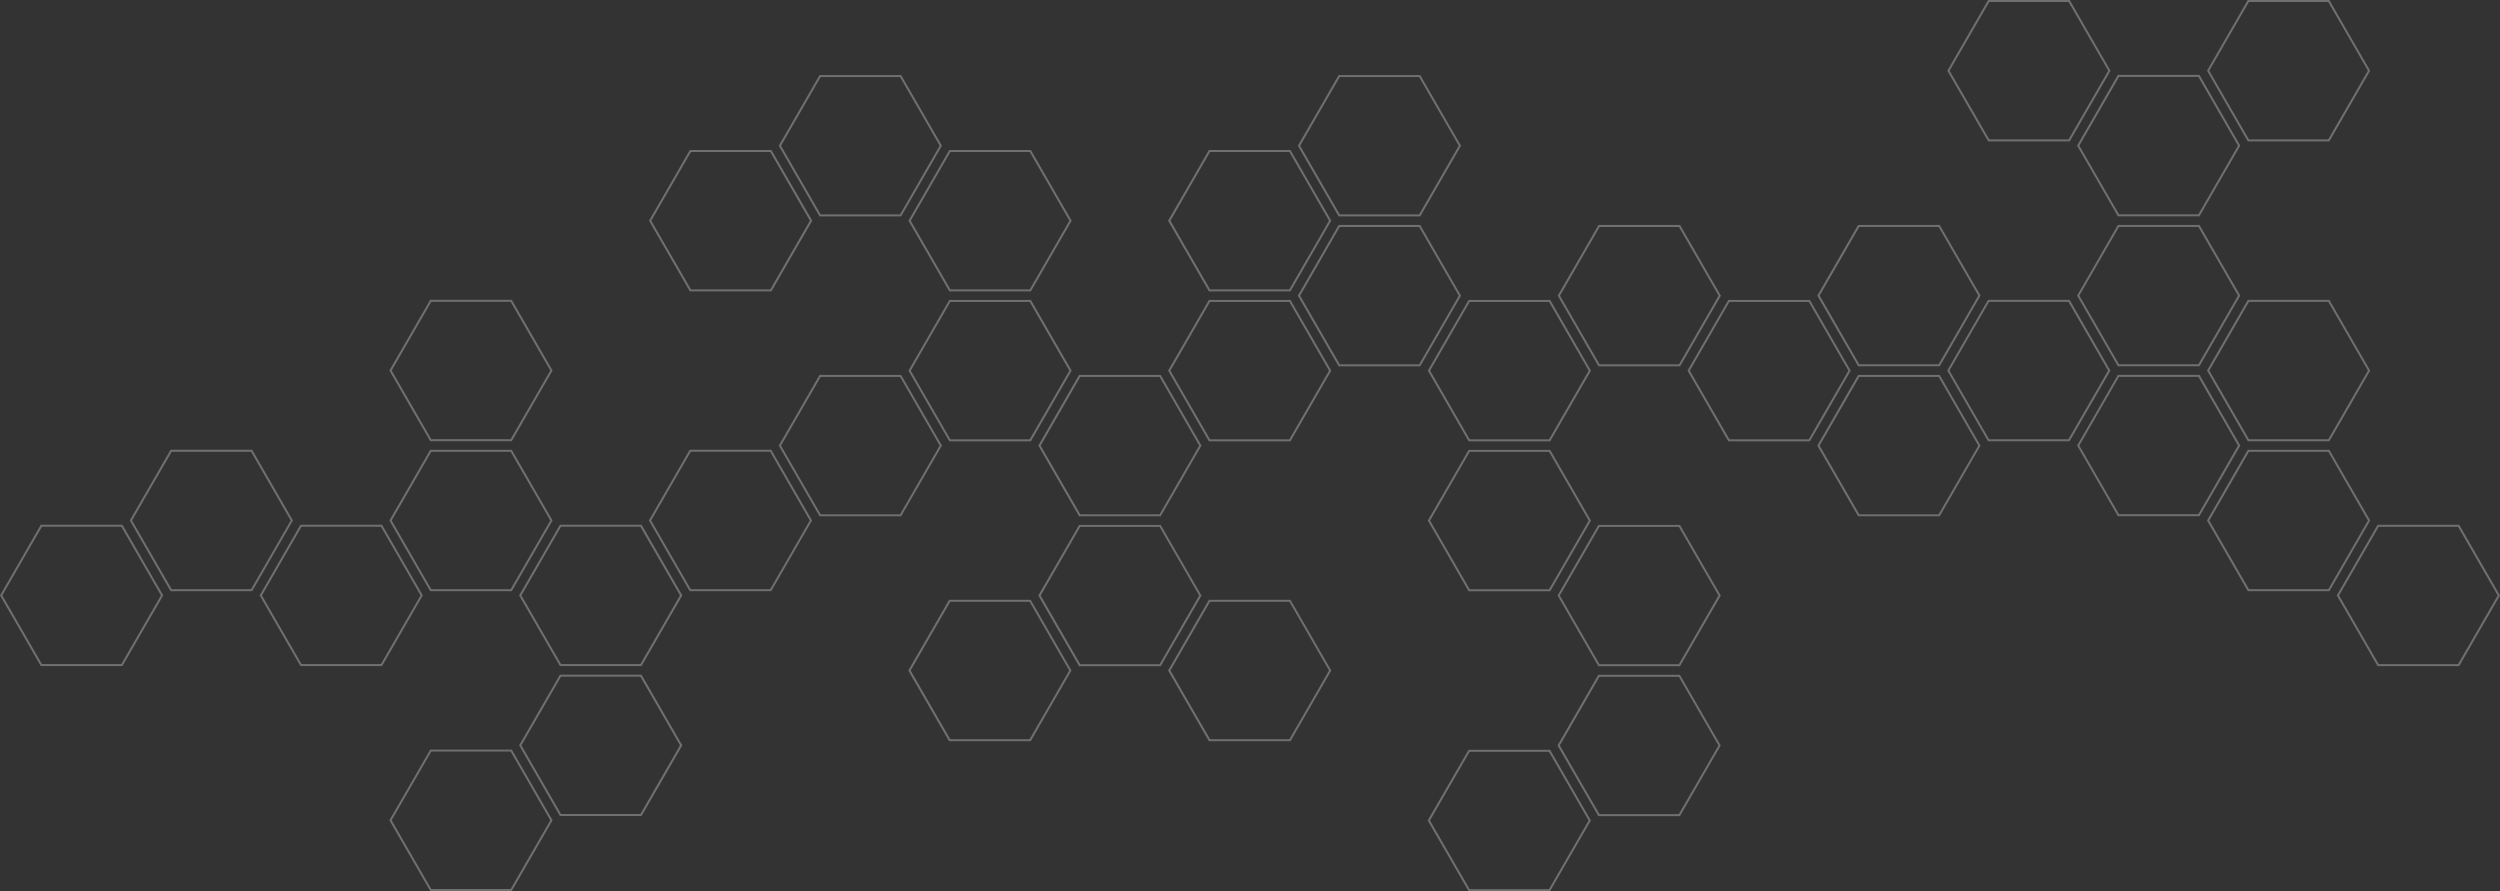 <svg xmlns="http://www.w3.org/2000/svg" viewBox="0 0 1886.06 672.28"><rect x="0" y="0" width="1886.06" height="672.28" fill="#333333" stroke="none"/><defs><style>.cls-1{isolation:isolate;}.cls-2{mix-blend-mode:overlay;}.cls-3{opacity:0.3;}.cls-4{fill:#fff;}</style></defs><title>Asset 1</title><g class="cls-1"><g id="Layer_2" data-name="Layer 2"><g id="Isolation_Mode" data-name="Isolation Mode"><g class="cls-2"><g class="cls-3"><path class="cls-4" d="M1757.38,332.88h-61.57l-.22-.38L1665,279.56l30.79-53.33h61.57l.22.37,30.57,53Zm-60.7-1.51h59.83l29.92-51.81-29.92-51.83h-59.83l-29.92,51.83Z"/><path class="cls-4" d="M1757.38,446h-61.57l-.22-.37L1665,392.67l30.79-53.33h61.57l.22.38,30.57,52.95Zm-60.7-1.5h59.83l29.92-51.82-29.92-51.82h-59.83l-29.92,51.82Z"/><path class="cls-4" d="M1561.34,332.88h-61.58l-.21-.38L1469,279.56l30.79-53.33h61.58l.22.37,30.57,53Zm-60.71-1.51h59.84l29.91-51.81-29.91-51.83h-59.84l-29.91,51.83Z"/><path class="cls-4" d="M1463.41,276.33h-61.58l-.22-.38L1371,223l30.79-53.32h61.58l.21.38L1494.19,223Zm-60.71-1.51h59.83L1492.45,223l-29.92-51.81H1402.7L1372.78,223Z"/><path class="cls-4" d="M1463.41,389.5h-61.58l-.22-.38L1371,336.17l30.79-53.33h61.58l.21.38,30.57,52.95ZM1402.7,388h59.83l29.92-51.82-29.92-51.82H1402.7l-29.92,51.82Z"/><path class="cls-4" d="M1659.34,276.33h-61.58l-.21-.38L1567,223l30.78-53.32h61.58l.22.38L1690.13,223Zm-60.71-1.51h59.84L1688.38,223l-29.91-51.81h-59.84L1568.72,223Z"/><path class="cls-4" d="M1659.34,163.21h-61.58l-.21-.38-30.57-53,30.78-53.33h61.58l.22.38,30.57,53Zm-60.71-1.51h59.84l29.91-51.82-29.91-51.82h-59.84l-29.91,51.82Z"/><path class="cls-4" d="M1561.45,106.65h-61.57l-.22-.38-30.57-52.94L1499.88,0h61.57l.22.38,30.57,53Zm-60.7-1.51h59.83l29.92-51.81L1560.58,1.51h-59.83l-29.92,51.82Z"/><path class="cls-4" d="M582,219.82H520.4L489.61,166.5l30.79-53.33H582l30.79,53.33Zm-60.7-1.5H581.1L611,166.5,581.1,114.68H521.27L491.35,166.5Z"/><path class="cls-4" d="M679.86,163.27H618.27l-30.78-53.33,30.78-53.33h61.59l30.78,53.33Zm-60.72-1.51H679l29.9-51.82L679,58.12H619.14l-29.91,51.82Z"/><path class="cls-4" d="M777.73,219.82H716.15L685.36,166.5l30.79-53.33h61.58l30.78,53.33Zm-60.7-1.5h59.83l29.91-51.82-29.91-51.82H717L687.1,166.5Z"/><path class="cls-4" d="M973.59,219.82H912L881.22,166.5,912,113.17h61.58l30.78,53.33Zm-60.71-1.5h59.83l29.92-51.82-29.92-51.82H912.88L883,166.5Z"/><path class="cls-4" d="M973.59,332.94H912l-30.79-53.33L912,226.29h61.58l30.78,53.32Zm-60.71-1.51h59.83l29.92-51.82-29.92-51.82H912.88L883,279.61Z"/><path class="cls-4" d="M679.86,389.5H618.27l-30.78-53.33,30.78-53.33h61.59l30.78,53.33ZM619.14,388H679l29.91-51.82L679,284.35H619.14l-29.91,51.82Z"/><path class="cls-4" d="M777.73,332.94H716.15l-30.79-53.33,30.79-53.32h61.58l30.78,53.32ZM717,331.43h59.83l29.91-51.82-29.91-51.82H717L687.1,279.61Z"/><path class="cls-4" d="M875.67,389.5H814.09L783.3,336.17l30.79-53.33h61.58l30.78,53.33ZM815,388H874.8l29.91-51.82L874.8,284.35H815l-29.91,51.82Z"/><path class="cls-4" d="M875.67,502.61H814.09L783.3,449.28,814.09,396h61.58l30.78,53.32ZM815,501.1H874.8l29.91-51.82L874.8,397.47H815l-29.91,51.81Z"/><path class="cls-4" d="M777.62,559.17H716l-30.8-53.33L716,452.51h61.58l30.78,53.33Zm-60.71-1.51h59.83l29.92-51.82L776.74,454H716.91L687,505.84Z"/><path class="cls-4" d="M973.62,559.17H912l-30.79-53.33L912,452.51h61.58l30.78,53.33Zm-60.71-1.51h59.84l29.91-51.82L972.75,454H912.91L883,505.84Z"/><path class="cls-4" d="M1071.47,276.38H1009.9l-30.8-53.33,30.8-53.33h61.57l.22.38,30.57,53Zm-60.7-1.51h59.83l29.92-51.82-29.92-51.82h-59.83l-29.92,51.82Z"/><path class="cls-4" d="M1071.47,163.27H1009.9l-30.8-53.33,30.8-53.33h61.57l.22.38,30.57,53Zm-60.7-1.51h59.83l29.92-51.82L1070.6,58.12h-59.83l-29.92,51.82Z"/><path class="cls-4" d="M1659.34,389.44h-61.58l-.21-.38L1567,336.12l30.79-53.33h61.58l.21.37,30.58,53Zm-60.71-1.51h59.83l29.92-51.81-29.92-51.82h-59.83l-29.92,51.82Z"/><path class="cls-4" d="M1267.52,276.38h-61.58l-.22-.38-30.56-52.95,30.78-53.33h61.58l.21.38,30.57,53Zm-60.71-1.51h59.83l29.92-51.82-29.92-51.82h-59.83l-29.91,51.82Z"/><path class="cls-4" d="M1365.45,332.94h-61.57l-.22-.38-30.57-52.95,30.79-53.32h61.57l.22.37,30.57,53Zm-60.7-1.51h59.83l29.92-51.82-29.92-51.82h-59.83l-29.92,51.82Z"/><path class="cls-4" d="M1169.52,332.94h-61.58l-.22-.38-30.57-52.95,30.79-53.32h61.58l.22.37,30.56,53Zm-60.71-1.51h59.84l29.91-51.82-29.91-51.82h-59.84l-29.91,51.82Z"/><path class="cls-4" d="M1169.52,446.05h-61.58l-.22-.37-30.57-52.95,30.79-53.33h61.58l.22.38,30.56,53Zm-60.71-1.5h59.84l29.91-51.82-29.91-51.82h-59.84l-29.91,51.82Z"/><path class="cls-4" d="M1267.4,502.61h-61.57l-.22-.38-30.57-53L1205.83,396h61.57l.22.37,30.57,52.95Zm-60.7-1.51h59.83l29.92-51.82-29.92-51.81H1206.7l-29.92,51.81Z"/><path class="cls-4" d="M1267.4,615.72h-61.57l-.22-.38L1175,562.4l30.79-53.33h61.57l.22.38,30.57,52.95Zm-60.7-1.51h59.83l29.92-51.81-29.92-51.82H1206.7l-29.92,51.82Z"/><path class="cls-4" d="M1169.44,672.28h-61.57l-.22-.38L1077.07,619l30.8-53.32h61.57l.22.38L1200.23,619Zm-60.7-1.51h59.83L1198.49,619l-29.92-51.81h-59.83L1078.82,619Z"/><path class="cls-4" d="M1757.35,106.65h-61.58l-.22-.38L1665,53.33,1695.77,0h61.58l.21.38,30.57,53Zm-60.71-1.51h59.83l29.92-51.81L1756.47,1.51h-59.83l-29.92,51.82Z"/><path class="cls-4" d="M1855.27,502.55h-61.58l-.21-.38-30.57-52.95,30.78-53.32h61.58l.22.38,30.57,52.94Zm-60.7-1.51h59.83l29.92-51.82-29.92-51.81h-59.83l-29.92,51.81Z"/><path class="cls-4" d="M484,615.63H422.41L391.62,562.3,422.41,509H484l30.78,53.32Zm-60.71-1.51h59.83L513,562.3l-29.92-51.81H423.28L393.37,562.3Z"/><path class="cls-4" d="M386.11,672.19H324.53l-30.79-53.33,30.79-53.33h61.58l30.78,53.33Zm-60.71-1.51h59.84l29.91-51.82L385.24,567H325.4l-29.92,51.82Z"/><path class="cls-4" d="M581.86,446H520.29L489.5,392.64l30.79-53.33h61.57l30.79,53.33Zm-60.7-1.51H581l29.92-51.81L581,340.81H521.16l-29.92,51.83Z"/><path class="cls-4" d="M484,502.51H422.41l-30.79-53.32,30.79-53.33H484l30.78,53.33Zm-60.7-1.5h59.83L513,449.19l-29.92-51.82H423.28l-29.91,51.82Z"/><path class="cls-4" d="M386.11,446H324.53l-30.79-53.32,30.79-53.33h61.58l30.78,53.33Zm-60.71-1.51h59.84l29.91-51.81-29.91-51.83H325.4l-29.91,51.83Z"/><path class="cls-4" d="M288.23,502.51H226.65l-30.78-53.32,30.78-53.33h61.58L319,449.19ZM227.52,501h59.84l29.91-51.82-29.91-51.82H227.52l-29.91,51.82Z"/><path class="cls-4" d="M190.26,446H128.67L97.89,392.64l30.78-53.33h61.59L221,392.64Zm-60.72-1.51h59.85l29.91-51.81-29.91-51.83H129.54L99.63,392.64Z"/><path class="cls-4" d="M386.11,332.84H324.53l-30.79-53.32,30.79-53.33h61.58l30.78,53.33Zm-60.71-1.51h59.84l29.91-51.81L385.24,227.7H325.4l-29.91,51.82Z"/><path class="cls-4" d="M92.36,502.51H30.78L0,449.19l30.78-53.33H92.36l30.79,53.33ZM31.65,501H91.49l29.92-51.82L91.49,397.37H31.65L1.74,449.19Z"/></g></g></g></g></g></svg>